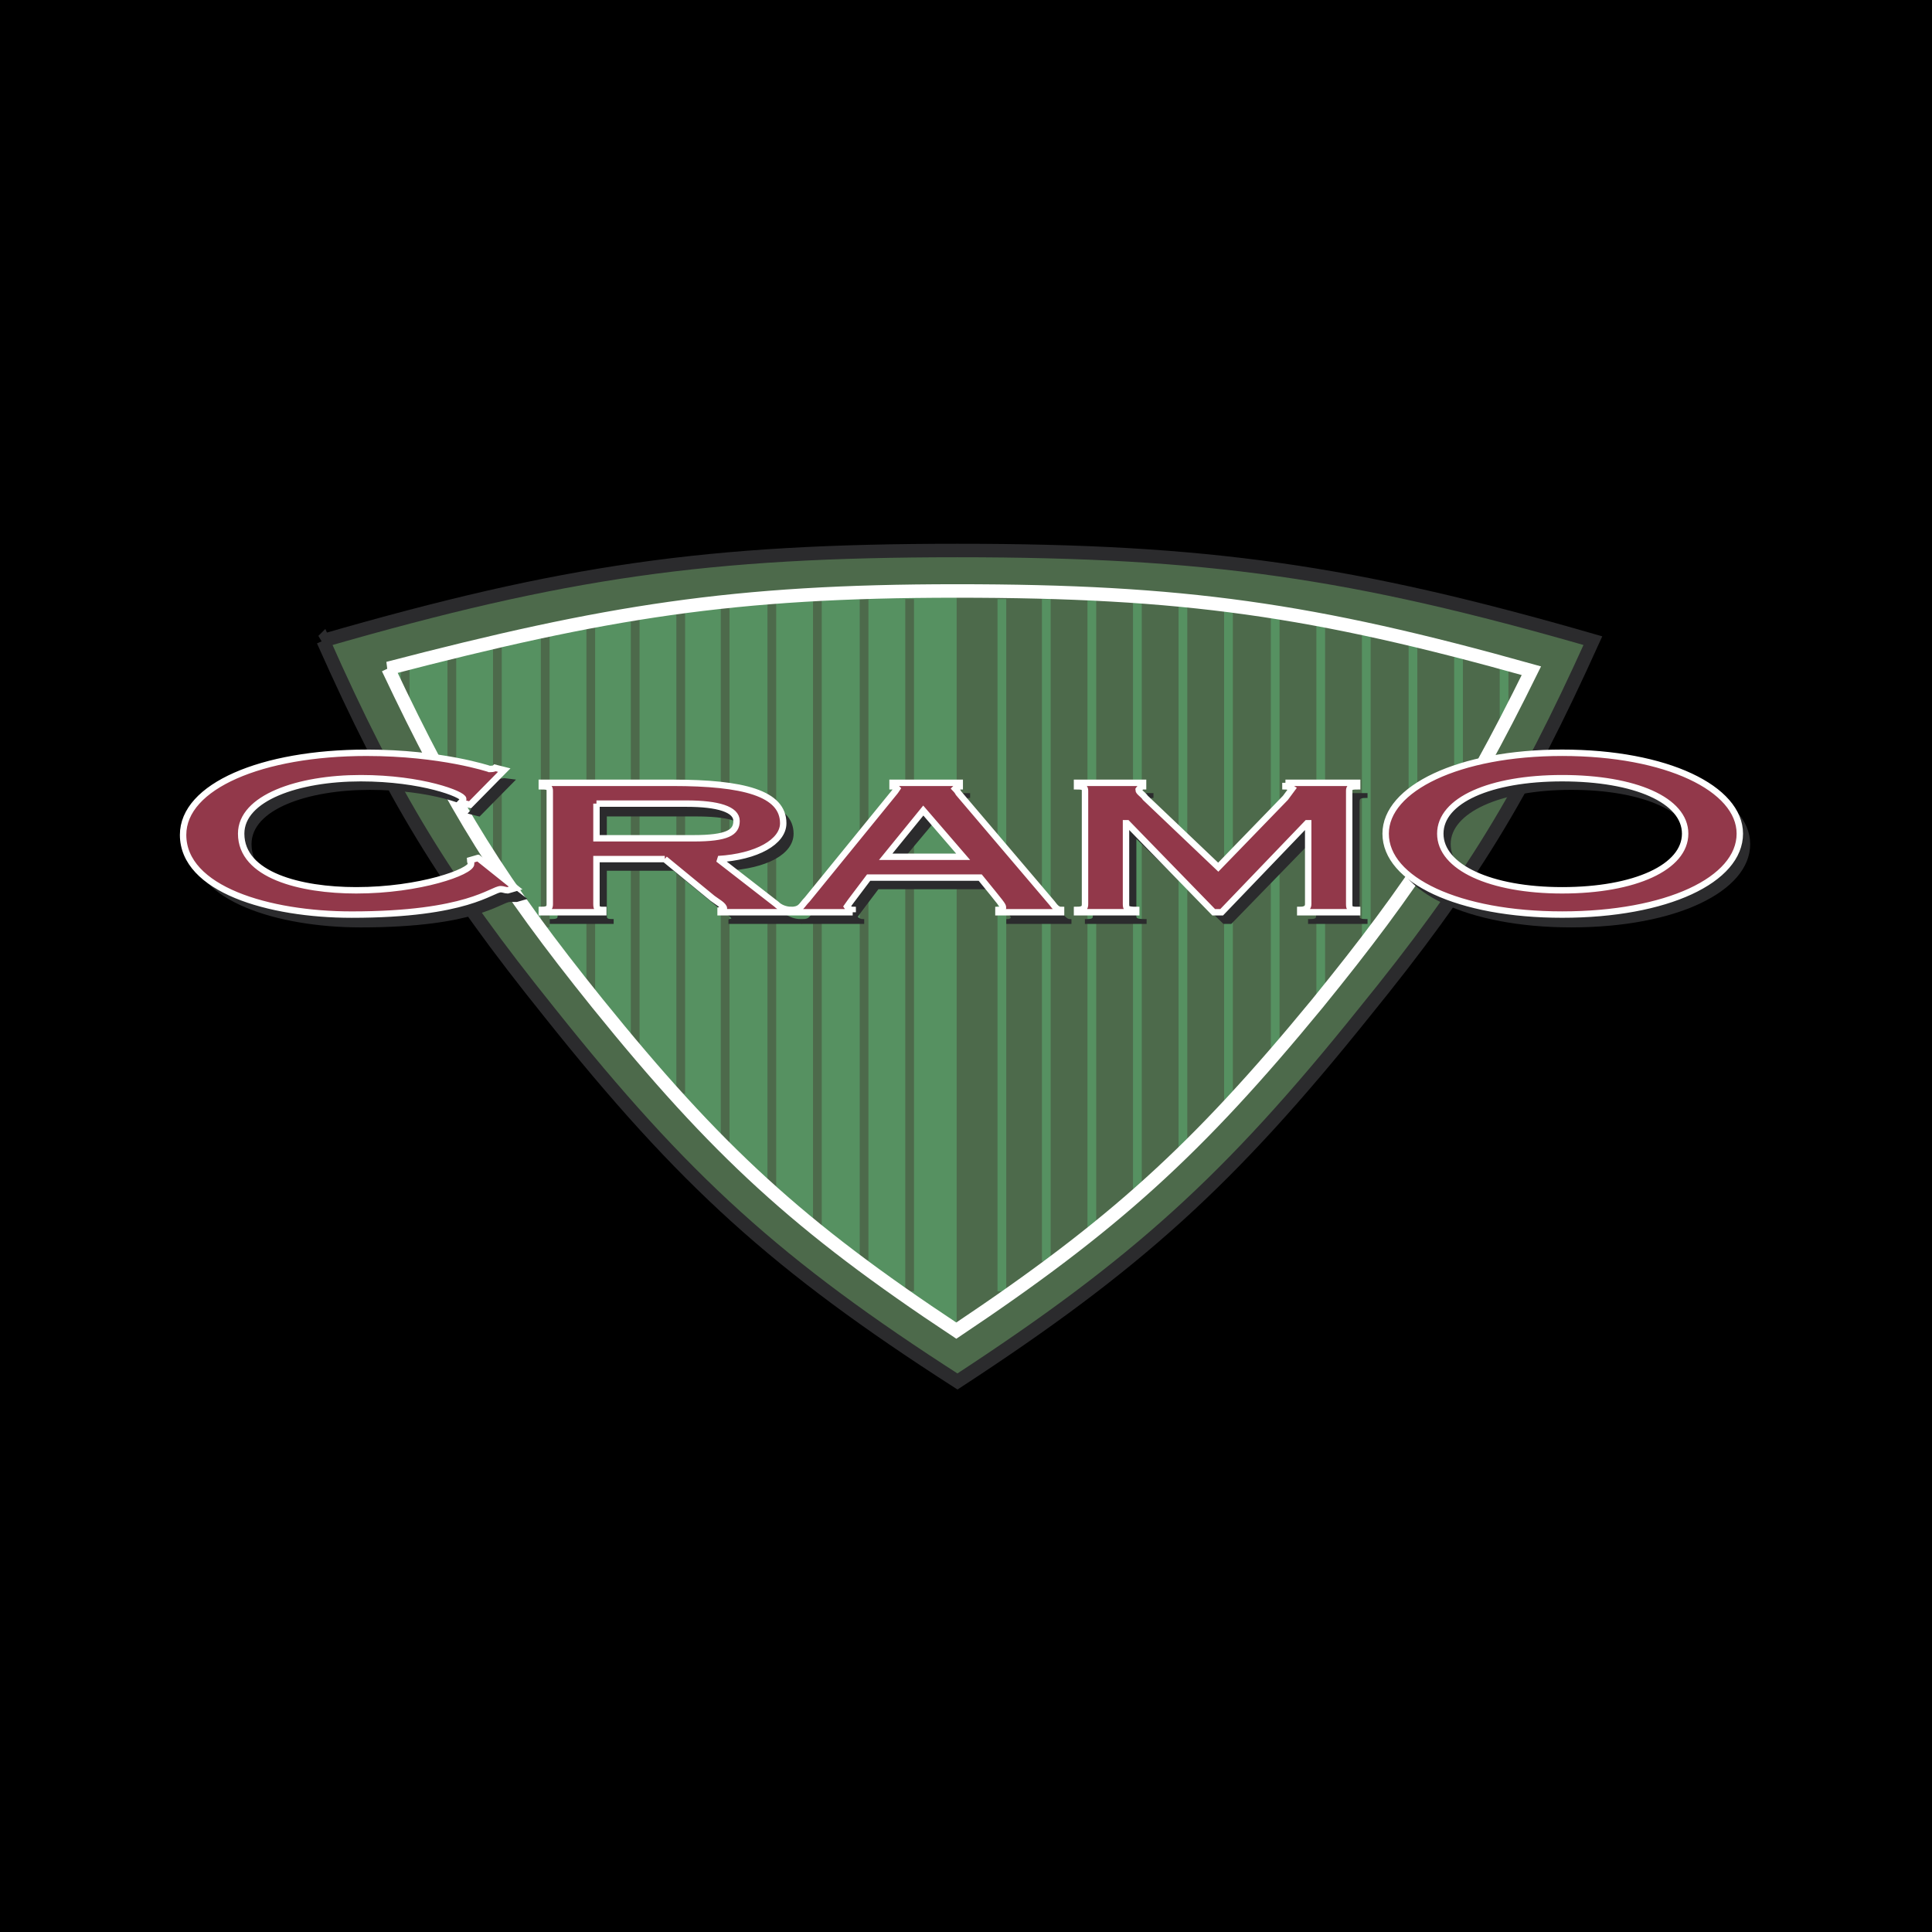 <svg xmlns="http://www.w3.org/2000/svg" width="2500" height="2500" viewBox="0 0 192.756 192.756"><path fill-rule="evenodd" clip-rule="evenodd" d="M0 0h192.756v192.756H0V0z"/><path d="M32.241 63.919C56.214 57 70.53 54.925 95.526 54.925c24.882 0 39.425 2.075 63.398 8.994-7.043 15.566-12.156 23.983-22.836 37.129-13.408 16.719-22.725 25.137-40.562 36.783-17.952-11.531-27.268-19.949-40.675-36.783-10.567-13.145-15.68-21.562-22.61-37.129z" fill-rule="evenodd" clip-rule="evenodd" fill="#4d6a4b" stroke="#2b2b2d" stroke-width="1.347" stroke-miterlimit="2.613"/><path d="M95.412 132.758c-15.679-10.379-23.859-17.873-35.789-32.633-9.658-11.992-14.316-19.487-20.906-33.439 21.701-5.649 34.426-7.725 56.694-7.725v73.797h.001z" fill-rule="evenodd" clip-rule="evenodd" fill="#569161" stroke="#569161" stroke-width=".062" stroke-miterlimit="2.613"/><path d="M90.754 59.768v69.07m-4.545-69.07v65.957M81.55 59.768v62.611m-4.544-62.38v58.576m-4.658-58v53.849m-4.431-53.273v47.968m-4.544-47.506v42.78m-4.432-42.088v36.783m-4.545-35.976v29.404m-4.771-28.481V86.52M45.08 64.957v13.606m-4.659-12.568v4.612" fill="none" stroke="#4d6a4b" stroke-width=".871" stroke-miterlimit="2.613"/><path d="M99.957 59.768v69.07m4.432-69.07v66.072m4.545-66.072v62.728m4.543-62.382v58.806m4.544-58.461v54.195m4.545-53.733v49.235m4.659-48.658v43.01m4.545-42.203v37.244m4.544-36.437V94.13m4.659-29.865v22.946m4.545-22.254v14.297m4.544-13.259v6.111" fill="none" stroke="#569161" stroke-width=".871" stroke-miterlimit="2.613"/><path d="M38.717 66.686c21.701-5.649 34.426-7.725 56.694-7.725 22.61 0 35.563 1.845 57.377 7.956-6.816 13.837-11.703 21.332-21.359 33.208-12.045 14.645-20.338 22.141-36.018 32.633-15.679-10.379-23.859-17.873-35.789-32.633-9.657-11.992-14.315-19.487-20.905-33.439z" fill="none" stroke="#fff" stroke-width="1.347" stroke-miterlimit="2.613"/><path d="M48.602 86.75l-.795.115c0 .116.113.231.113.347 0 .807-5.112 2.652-11.362 2.652-5.681 0-11.588-1.5-11.588-5.65 0-3.575 5.681-5.535 11.929-5.535 6.136 0 10.226 1.614 10.226 2.075 0 .116-.114.23-.228.346l.909.23 3.409-3.459-.909-.115c-.113 0-.341.115-.682.115v-.115h.114c0 .115-4.772-1.615-12.271-1.615-10.453 0-18.179 3.46-18.179 8.303 0 5.304 8.408 7.956 16.702 7.956 11.589 0 13.975-2.537 14.884-2.537h.681l.796-.231-3.749-2.882z" fill-rule="evenodd" clip-rule="evenodd" fill="#2b2b2d"/><path d="M48.602 86.75l-.795.115c0 .116.113.347.113.347 0 .807-5.112 2.652-11.362 2.652-5.681 0-11.588-1.5-11.588-5.65 0-3.575 5.681-5.535 11.929-5.535 6.136 0 10.226 1.615 10.226 2.076 0 0-.114.23-.228.346l.909.23 3.409-3.459-.909-.115c-.114 0-.341.115-.682.115v-.115h.114c0 .115-4.772-1.615-12.271-1.615-10.453 0-18.179 3.46-18.179 8.303 0 5.304 8.408 7.956 16.702 7.956 11.589 0 13.975-2.537 14.884-2.537h.681l.796-.231-3.749-2.883z" fill="none" stroke="#2b2b2d" stroke-width=".251" stroke-miterlimit="2.613"/><path d="M60.418 81.331h8.976c3.182 0 4.999.461 4.999 1.614s-.909 1.729-4.317 1.729h-9.658v-3.343zm6.817 5.419l4.772 3.92c.454.346 1.136.807 1.136 1.038 0 .115-.227.115-.341.115v.23h7.045v-.23c-.568 0-1.137-.231-1.478-.462l-5.794-4.612c3.862-.23 6.476-1.614 6.476-3.575 0-2.882-3.976-3.921-11.021-3.921H54.964v.231c.682 0 .795.115.795.576v11.3c0 .347-.113.462-.795.462v.23H61.1v-.23c-.569 0-.682-.115-.682-.462v-4.61h6.817z" fill-rule="evenodd" clip-rule="evenodd" fill="#2b2b2d"/><path d="M60.418 81.331h8.976c3.182 0 4.999.461 4.999 1.614s-.909 1.729-4.317 1.729h-9.658v-3.343zm6.817 5.419l4.772 3.92c.454.346 1.136.807 1.136 1.038l-.341.115v.23h7.045v-.23c-.568 0-1.137-.231-1.478-.462l-5.794-4.612c3.862-.23 6.476-1.614 6.476-3.575 0-2.882-3.976-3.921-11.021-3.921H54.964v.231c.682 0 .795.115.795.576v11.3c0 .347-.113.462-.795.462v.23H61.1v-.23c-.569 0-.682-.115-.682-.462v-4.61h6.817z" fill="none" stroke="#2b2b2d" stroke-width=".251" stroke-miterlimit="2.613"/><path d="M86.095 92.054v-.23c-.454 0-.681-.115-.681-.346 0-.116.227-.346 2.159-2.882h11.134c2.158 2.652 2.273 2.767 2.273 2.998 0 .116-.115.231-.455.231v.23h6.248v-.23c-.34 0-.566-.231-.908-.692l-9.317-10.954c-.114-.115-.341-.346-.341-.461s.227-.23.455-.23v-.231h-6.704v.231c.228 0 .455.115.455.23 0 .23-.227.346-.341.461l-8.635 10.608c-.567.692-.567 1.038-1.363 1.038v.23h6.021v-.001zm10.907-5.534h-7.725l3.863-4.613 3.862 4.613z" fill-rule="evenodd" clip-rule="evenodd" fill="#2b2b2d"/><path d="M86.095 92.054v-.23c-.454 0-.681-.346-.681-.346s.227-.346 2.159-2.882h11.134c2.158 2.652 2.273 2.767 2.273 2.998 0 0-.115.231-.455.231v.23h6.248v-.23c-.34 0-.566-.231-.908-.692l-9.317-10.954c-.114-.115-.341-.461-.341-.461s.227-.23.455-.23v-.231h-6.704v.231c.228 0 .455.23.455.23s-.227.346-.341.461l-8.635 10.608c-.567.692-.567 1.038-1.363 1.038v.23h6.021v-.001zm10.907-5.534h-7.725l3.863-4.613 3.862 4.613z" fill="none" stroke="#2b2b2d" stroke-width=".251" stroke-miterlimit="2.613"/><path d="M129.156 79.254v.231c.342 0 .682.115.682.23 0 .23-.34.577-.682.922l-6.703 6.919-7.158-6.919c-.34-.23-.795-.576-.795-.807s.227-.346.455-.346v-.231h-6.59v.231c.682 0 .795.115.795.576v11.3c0 .347-.113.462-.795.462v.23h5.908v-.23c-.91 0-1.023-.115-1.023-.462v-8.07h.113v-.116l-.227.116 8.977 8.762h.682l8.521-8.762h.113v8.07c0 .347-.113.462-.797.462v.23h5.682v-.23c-.682 0-.795-.115-.795-.462v-11.3c0-.461.113-.576.795-.576v-.231h-7.158v.001z" fill-rule="evenodd" clip-rule="evenodd" fill="#2b2b2d"/><path d="M129.156 79.254v.231c.342 0 .682.23.682.23s-.34.577-.682.922l-6.703 6.919-7.158-6.919c-.34-.23-.795-.576-.795-.807 0 0 .227-.346.455-.346v-.231h-6.59v.231c.682 0 .795.115.795.576v11.3c0 .347-.113.462-.795.462v.23h5.908v-.23c-.91 0-1.023-.115-1.023-.462v-8.07h.113v-.116l-.227.116 8.977 8.762h.682l8.521-8.762h.113v8.07c0 .347-.113.462-.797.462v.23h5.682v-.23c-.682 0-.795-.115-.795-.462v-11.3c0-.461.113-.576.795-.576v-.231h-7.158v.001z" fill="none" stroke="#2b2b2d" stroke-width=".251" stroke-miterlimit="2.613"/><path d="M156.766 76.141c-10.34 0-17.611 3.575-17.611 8.072 0 4.612 7.271 8.187 17.611 8.187 10.453 0 17.725-3.575 17.725-8.187-.001-4.497-7.272-8.072-17.725-8.072zm0 2.537c7.271 0 12.271 2.306 12.271 5.535 0 3.344-5 5.65-12.271 5.65-7.158 0-12.156-2.306-12.156-5.65-.001-3.229 4.997-5.535 12.156-5.535z" fill-rule="evenodd" clip-rule="evenodd" fill="#2b2b2d" stroke="#2b2b2d" stroke-width=".251" stroke-miterlimit="2.613"/><path d="M47.693 85.597l-.795.231c0 .115.114.23.114.346 0 .807-5.113 2.652-11.476 2.652-5.566 0-11.475-1.499-11.475-5.65 0-3.574 5.681-5.535 11.93-5.535 6.135 0 10.226 1.614 10.226 2.076 0 .115-.114.23-.228.346l.909.231 3.409-3.459-.909-.23c-.114.115-.341.115-.682.115h.114s-4.772-1.614-12.271-1.614c-10.452 0-18.292 3.344-18.292 8.188 0 5.419 8.521 7.956 16.816 7.956 11.589 0 13.975-2.537 14.884-2.537.228 0 .454.115.682.115l.795-.23-3.751-3.001zm11.816-5.42h8.976c3.181 0 5 .577 5 1.729 0 1.153-.909 1.73-4.318 1.73H59.51v-3.459h-.001zm6.817 5.535l4.772 3.92c.454.346 1.136.692 1.136 1.038 0 0-.227.115-.341.115v.23h7.044v-.23c-.568 0-1.136-.23-1.477-.576l-5.794-4.497c3.863-.231 6.477-1.73 6.477-3.575 0-2.998-3.977-4.035-11.021-4.035H54.055v.346c.682 0 .796.115.796.461v11.3c0 .346-.114.576-.796.576v.23h6.136v-.23c-.568 0-.682-.115-.682-.576v-4.497h6.817zm18.747 5.304v-.23c-.341 0-.568-.115-.568-.346 0-.115.227-.345 2.158-2.882h11.135c2.158 2.652 2.271 2.768 2.271 2.998 0 .115-.113.23-.455.23v.23h6.25v-.23c-.342 0-.568-.23-.908-.691L95.64 79.14c-.114-.23-.341-.346-.341-.461 0-.116.228-.231.455-.231v-.346H89.05v.346c.228 0 .455.115.455.231 0 .115-.228.345-.341.461l-8.635 10.608c-.568.577-.568.923-1.363 1.038v.23h5.907zm11.021-5.535h-7.727l3.75-4.612 3.977 4.612zm32.154-7.379v.346c.342 0 .682.115.682.231 0 .115-.34.461-.682.922l-6.703 6.918-7.271-6.918c-.229-.347-.682-.577-.682-.807 0-.231.227-.346.453-.346v-.346h-6.59v.346c.682 0 .797.115.797.461v11.3c0 .346-.115.576-.797.576v.23h5.908v-.23c-.908 0-1.021-.115-1.021-.576v-8.072h.113l8.635 8.879h.795l8.521-8.879h.113v8.072c0 .346-.227.576-.795.576v.23h5.682v-.23c-.682 0-.795-.115-.795-.576v-11.3c0-.346.113-.461.795-.461v-.346h-7.158zm27.609-2.998c-10.34 0-17.611 3.575-17.611 8.071 0 4.612 7.271 8.072 17.611 8.072 10.453 0 17.725-3.459 17.725-8.072 0-4.496-7.271-8.071-17.725-8.071zm0 2.537c7.271 0 12.27 2.191 12.27 5.535 0 3.344-4.998 5.65-12.27 5.65-7.158 0-12.158-2.306-12.158-5.65 0-3.344 5-5.535 12.158-5.535z" fill-rule="evenodd" clip-rule="evenodd" fill="#92384a"/><path d="M47.693 85.597l-.795.231c0 .115.114.346.114.346 0 .807-5.113 2.652-11.476 2.652-5.566 0-11.475-1.499-11.475-5.65 0-3.574 5.681-5.535 11.93-5.535 6.135 0 10.226 1.614 10.226 2.076 0 0-.114.23-.228.346l.909.231 3.409-3.459-.909-.23c-.114.115-.341.115-.682.115h.114s-4.772-1.614-12.271-1.614c-10.452 0-18.292 3.344-18.292 8.188 0 5.419 8.521 7.956 16.816 7.956 11.589 0 13.975-2.537 14.884-2.537.227 0 .454.115.682.115l.795-.23-3.751-3.001zm11.816-5.42h8.976c3.181 0 5 .577 5 1.729 0 1.153-.909 1.73-4.318 1.73H59.51v-3.459h-.001zm6.817 5.535l4.772 3.92c.454.346 1.136.692 1.136 1.038l-.341.115v.23h7.044v-.23c-.568 0-1.136-.23-1.477-.576l-5.794-4.497c3.863-.231 6.477-1.73 6.477-3.575 0-2.998-3.977-4.035-11.021-4.035H54.055v.346c.682 0 .796.115.796.461v11.3c0 .346-.114.576-.796.576v.23h6.136v-.23c-.568 0-.682-.115-.682-.576v-4.497h6.817zm18.747 5.304v-.23c-.341 0-.568-.346-.568-.346s.227-.345 2.158-2.882h11.135c2.158 2.652 2.271 2.768 2.271 2.998 0 0-.113.23-.455.23v.23h6.25v-.23c-.342 0-.568-.23-.908-.691L95.64 79.14c-.114-.23-.341-.461-.341-.461s.228-.231.455-.231v-.346H89.05v.346c.228 0 .455.231.455.231s-.228.345-.341.461l-8.635 10.608c-.568.577-.568.923-1.363 1.038v.23h5.907zm11.021-5.535h-7.727l3.75-4.612 3.977 4.612zm32.154-7.379v.346c.342 0 .682.231.682.231l-.682.922-6.703 6.918-7.271-6.918c-.229-.347-.682-.577-.682-.807 0 0 .227-.346.453-.346v-.346h-6.59v.346c.682 0 .797.115.797.461v11.3c0 .346-.115.576-.797.576v.23h5.908v-.23c-.908 0-1.021-.115-1.021-.576v-8.072h.113l8.635 8.879h.795l8.521-8.879h.113v8.072c0 .346-.227.576-.795.576v.23h5.682v-.23c-.682 0-.795-.115-.795-.576v-11.3c0-.346.113-.461.795-.461v-.346h-7.158zm27.609-2.998c-10.34 0-17.611 3.575-17.611 8.071 0 4.612 7.271 8.072 17.611 8.072 10.453 0 17.725-3.459 17.725-8.072 0-4.496-7.271-8.071-17.725-8.071zm0 2.537c7.271 0 12.27 2.191 12.27 5.535 0 3.344-4.998 5.65-12.27 5.65-7.158 0-12.158-2.306-12.158-5.65 0-3.344 5-5.535 12.158-5.535z" fill="none" stroke="#fff" stroke-width=".64" stroke-miterlimit="2.613"/></svg>